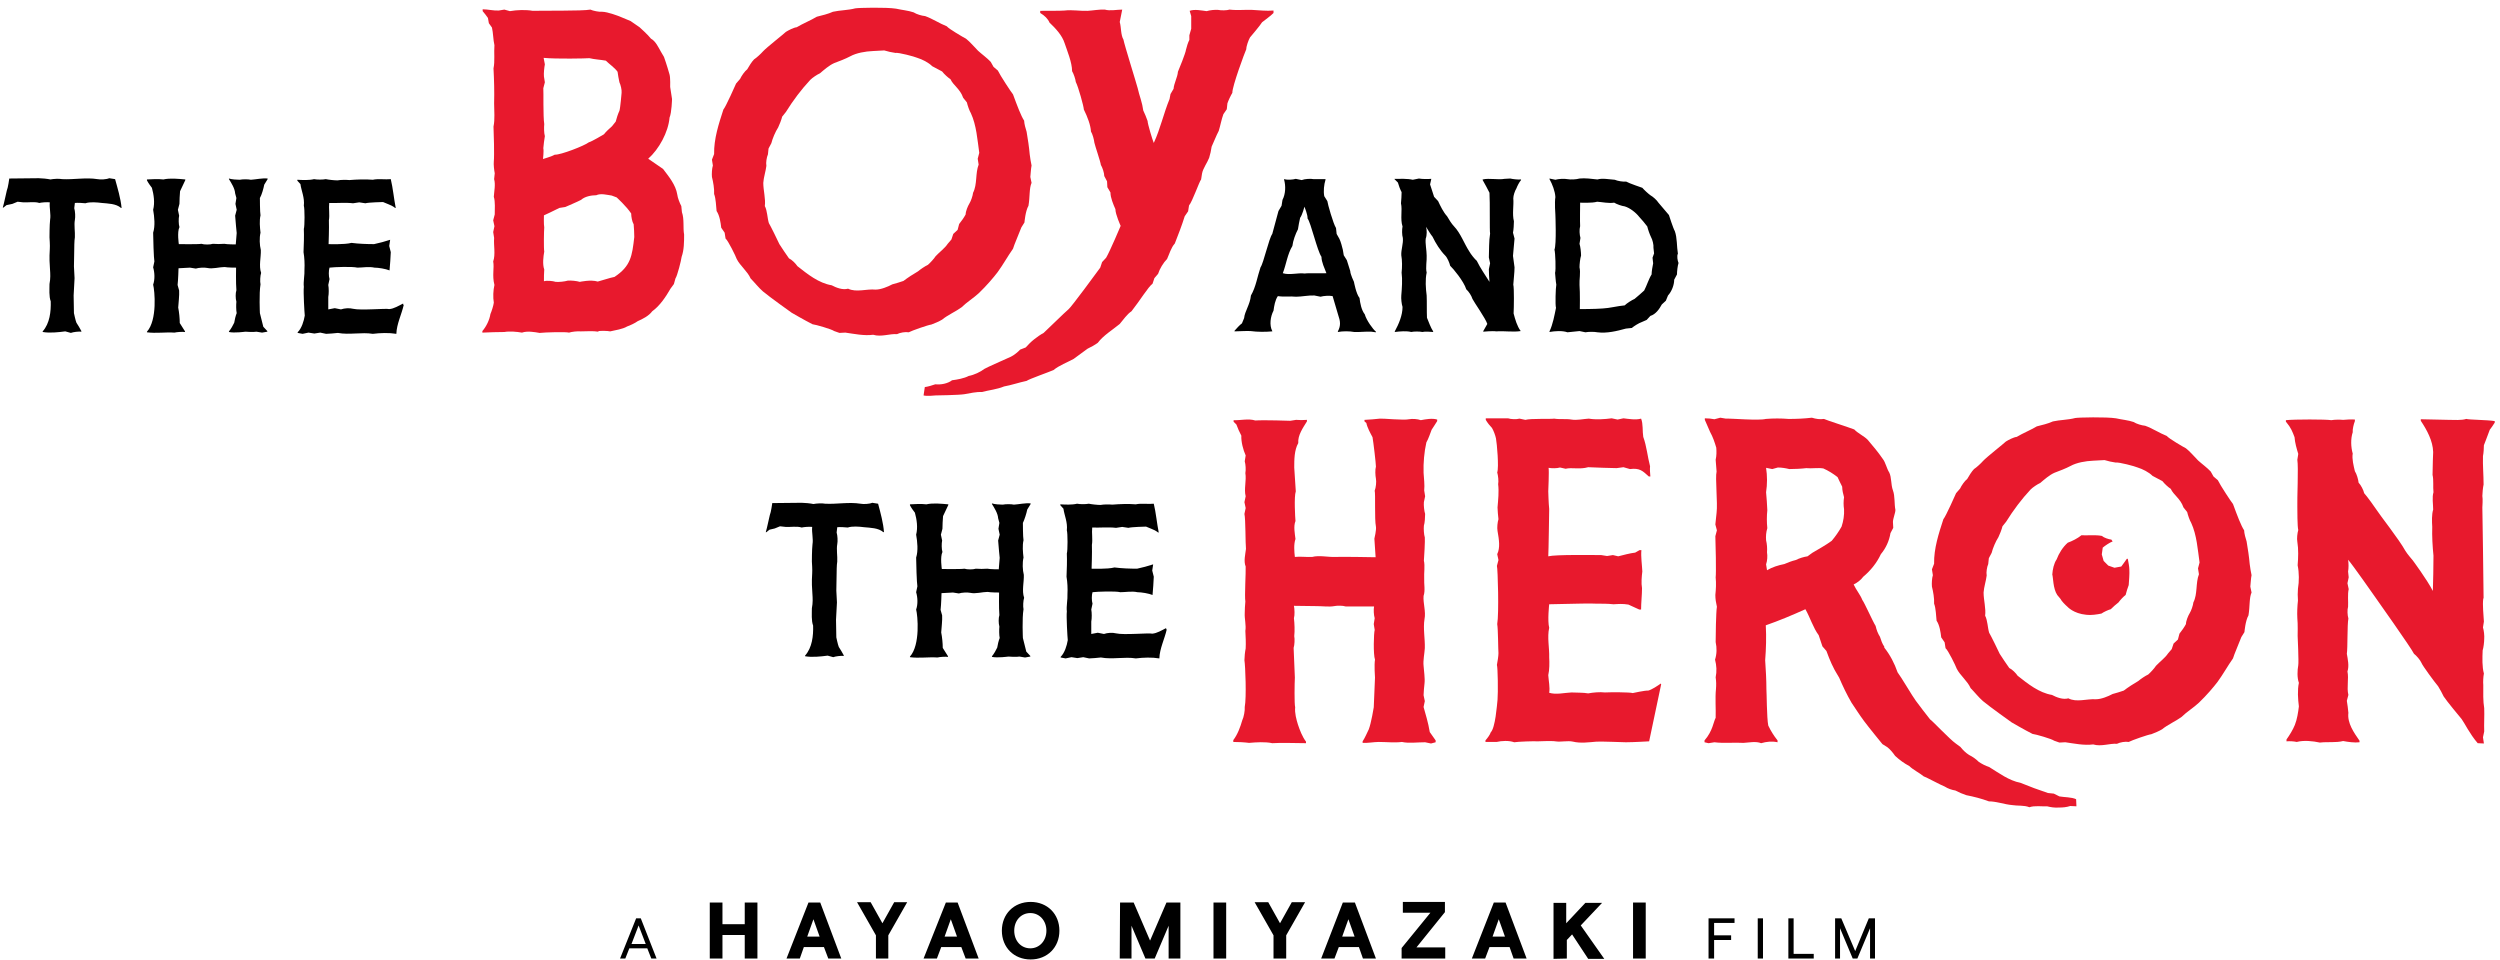 <?xml version="1.0"?>
<svg xmlns="http://www.w3.org/2000/svg" xmlns:xlink="http://www.w3.org/1999/xlink" enable-background="new 0 0 808 310.3" viewBox="0 0 808 310.3">
  <clipPath id="a">
    <path d="m200.4 291.5h405.6v18.6h-405.6z"/>
  </clipPath>
  <path d="m441.1 101.6c-1.1-1.4-1.5-3.6-1.7-5.3-1.1-1.3-1.8-5.2-1.8-5.2s-1.2-2.5-1.2-3.5c-.3-.9-.8-2.6-1.1-3.5l-1-1.6-.3-1.8c-.2-.9-.7-2.7-1.1-3.5l-.9-1.6-.2-1.9c-.9-1.4-2.7-7.8-2.8-8.7l-1-1.6c-.3-1.6-.1-3.7.4-5.3v-.2h-3.8c-1-.2-2.9-.1-3.9.3l-1.9-.4c-1 .3-2.8.4-3.8.1v.1c.6 2.1.5 4.7-.5 6.6l-.3 1.9-1 1.7c-.6 2.3-1.4 5.1-2 7.4-1.1 1.5-2.8 9.4-3.8 10.8-1 2.9-1.5 6.4-3.1 9.1-.3 3-2 5.1-2.2 7.3l-.7 1.7c-.7.5-1.8 1.7-2.4 2.4v.2c.8 0 4.3-.2 5.2-.1 2.2.3 4.8.3 7 .1v-.1c-1-1.9-.6-4.7.4-6.6.2-1.5.5-3.4 1.4-4.7 1.7.3 4.1 0 5.9.2 1.8 0 4.1-.5 5.9-.4l2 .4c1-.3 2.9-.4 3.9-.2.5 1.8 1.3 4.3 1.8 6.1.7 2 .9 3.4-.1 5.3v.2c1.6-.3 3.7-.3 5.3 0 1.4.1 3.8-.2 5.5-.1.7.1 1.3.2 1.5.2v-.2c-.9-.7-3.1-3.7-3.6-5.6zm-19.4-13.2c-2.2-.3-4.9.6-7.1-.1 1.1-2.8 1.5-6.2 3.1-8.8.2-1.7 1-3.9 1.8-5.4.1-.9.5-2.8.7-3.7.7-.9 1.4-3.6 1.4-3.6s1.1 2.7 1 3.8c1.1 1.4 3.1 10.4 4.5 12.4 0 1.7 1 3.7 1.6 5.3-.8.1-6.1-.1-7 .1zm69.9-30.2v-.2c-1 .1-2.6-.1-3.5-.3l-1.8.1c-2.2.4-4.9-.3-7.1.2v.2c.7 1.2 1.6 2.9 2.2 4.1.2 3 0 12.3.2 13.2-.4 2.4-.3 5.3-.4 7.7l.4 1.9-.4 1.9c0 1 .1 3 .2 4.1-1.3-2.1-3-4.5-4.1-6.8-.7-.6-1.9-2.1-2.4-3-1.7-2.6-2.8-5.9-5-8.2-.7-.7-1.7-2.3-2.2-3.2-1.2-1.3-2.2-3.4-2.9-4.9l-1.3-1.4-1.3-4 .4-1.8c-1 .1-3 .1-4-.1l-2 .4c-1.7-.4-4.1-.3-5.9-.3v.1l1.1 1.1c.2.8.8 2.4 1.2 3.1 0 .9-.1 2.7-.2 3.6.5 2.3-.3 5 .5 7.5-.2.9-.2 2.8.1 3.7.2 1.8-.6 3.8-.5 5.6.3 1.6.3 3.9.1 5.6.3 2.3.1 5.1-.1 7.4-.1 1 .1 2.8.4 3.7 0 2.7-1.2 5.5-2.5 7.9v.2c1.6-.2 3.8-.4 5.3 0 .9-.2 2.7-.2 3.6 0 .8-.2 2.6-.1 3.5 0v-.2c-.8-1.2-1.5-3.2-2-4.4-.1-2.2 0-4.9-.1-7.2-.3-2.3-.5-5.1 0-7.4-.4-1.6.1-3.9 0-5.5 0-1.7-.5-3.9-.3-5.5.4-1 .4-2.8.1-3.8.5.8 1.5 2.5 2.1 3.2 1 2.1 2.5 4.5 4.1 6.1.7.7 1.4 2.4 1.6 3.3.9.8 4.4 5 5.2 7.6.8.7 1.7 2.1 2 3.1.4.9 4.3 6.4 4.8 8.1l-1.3 2.3v.2s3.1-.3 4.2-.1c2.5-.2 5.4.3 7.9-.1-1.2-1.6-1.8-3.8-2.3-5.7.1-1.7.2-8.3-.1-9.3.1-1.7.4-3.9.4-5.6-.1-.9-.4-2.8-.5-3.7.1-1.7.4-3.9.5-5.6l-.5-1.9c.2-.9.3-2.8.3-3.7-.6-2.3 0-5.1-.2-7.4 0-.9.5-2.4 1-3.2.3-.8.9-2 1.5-2.7zm50.7 23.8c-.4-2.3-.2-5.1-1-7.3-.5-.8-1.9-5.2-1.9-5.2-1-1.2-2.4-2.8-3.4-4-.5-.8-1.7-1.9-2.6-2.4-.7-.5-2-1.7-2.6-2.4 0 0-4.4-1.5-5.2-2-1 .1-2.8-.2-3.7-.6-1.7-.1-4-.6-5.6-.1-1.7-.2-4.1-.5-5.8-.3-1 .3-2.9.4-3.9.2s-2.9-.1-3.9.2l-1.9-.4v.2c.9 1.6 1.8 3.9 1.9 5.8-.3 1.7 0 5.7 0 5.7s.4 9.6-.3 11.3c.3.9.5 6.6.2 7.5.1.9.2 2.8.4 3.8-.2.9-.4 6.6-.1 7.5-.5 2.4-1 5.3-2.1 7.6v.2c1.7-.3 4.1-.5 5.8.1 1-.1 2.9-.3 3.9-.4l1.9.4c1-.2 2.9-.2 3.9 0 3 .4 6.3-.4 9.2-1.2l1.9-.2c.7-.6 2.3-1.6 3.2-1.9l1.6-.7 1.2-1.3c1.7-.5 2.9-2.2 3.7-3.7l1.3-1.2.7-1.7c1.2-1.3 2-3.4 2-5.1l.9-1.7c0-.9.2-2.8.5-3.7-.3-.7-.6-2.3-.2-3zm-8 3.1c-.2.9-.5 2.7-.5 3.6-.9 1.4-1.6 3.7-2.4 5.2-.8.7-2.3 2.1-3.1 2.7-.9.4-2.5 1.4-3.2 2.1-2.3.2-4.9.9-7.1 1-2.3.2-7.4.2-7.4.2s.1-5.3-.1-7.8c-.1-1.7.4-4 0-5.7 0-1 .2-2.9.5-3.8 0-1-.2-2.9-.5-3.8l.3-1.9c-.3-1-.4-2.7-.1-3.8-.1-1 0-7.6 0-7.6s3.9.2 5.5-.3c1.6.1 3.8.6 5.5.3.8.5 2.5 1.1 3.4 1.2 1.7.5 3.6 2 4.7 3.4.7.7 2 2.3 2.6 3.1.2.9.8 2.6 1.2 3.4.5.9.9 2.5.8 3.5l.2 1.8-.5 1.4zm-497.1-27.2-1.9-.3c-.9.4-2.8.5-3.8.3-3.7-.6-7.7.2-11.4 0-1-.2-2.8-.1-3.8.1-.9-.2-2.8-.4-3.8-.4-1.8 0-9.5.1-9.5.1s-.4 3-.8 3.9c-.4 1.6-.8 3.8-1.3 5.5h.2l1-.8 1.9-.4 1.7-.7 1.8.2c1.6.1 3.7-.3 5.2.2.9-.2 2.5-.3 3.4-.2-.2 1.7.4 3.9.1 5.6-.2 1.7-.2 5.7-.2 5.7s.2 2.8.1 3.8c-.4 6 .6 7.6-.1 11.3 0 1.7-.2 4 .4 5.6.1 3.3-.3 7.1-2.6 9.7v.2c2.2.4 5.1.1 7.3-.2l1.8.5c.8-.3 2.5-.5 3.4-.4v-.2c-.4-.8-1.2-2.1-1.6-2.7-.3-.7-.8-3.1-.8-3.1l-.1-5.7.3-5.6-.2-3.8.1-5.6s0-2.8.2-3.8c.1-1.7-.3-4 0-5.6.2-1 .1-2.8-.2-3.8l.2-1.7c.8-.1 2.5 0 3.4.1 1.5-.5 3.7-.3 5.3-.1 2 .2 4.6.2 6.2 1.6h.2c-.3-3.1-1.3-6.4-2.1-9.3zm48.2 1.8 1.1-1.8v-.2c-1.6-.2-3.8.3-5.4.4-.9-.2-2.7-.2-3.6 0-.9 0-2.6-.1-3.5-.4v.2c.8 1.3 1.9 3 2 4.6l.4 1.5-.3 1.9.4 1.9-.5 1.9c.1 1.7.5 5.6.5 5.6l-.3 3.7s-2.8 0-3.7-.2c-.9.1-2.8.1-3.7 0-.9.3-2.8.3-3.7 0-.9.2-7.3.1-7.3.1s-.6-3.9.2-5.5c-.3-.9-.3-2.8-.1-3.7l-.4-1.9.5-1.9c0-1 .1-3.1.2-4.1.4-.9 1.2-2.6 1.7-3.6v-.2c-2.2-.2-4.9-.5-7.1 0-1.6-.2-3.7-.1-5.3 0v.3c.4.8 1.2 1.9 1.6 2.4.6 2.2 1 4.8.4 7.1.4 2.3.7 5.2 0 7.4 0 1.7.2 8.3.4 9.3l-.4 1.9c.5 1.7.6 3.9 0 5.6.5 1.9 1.4 11.4-2 15.2v.2c2.9.4 6-.1 8.9.1.8-.2 2.5-.3 3.4-.2v-.2c-.5-.8-1.3-2.1-1.7-2.7 0-1.5-.2-3.5-.5-5 .1-1.6.4-3.9.3-5.5l-.5-1.8c.2-1.6.3-5.4.3-5.4l3.7-.2 1.9.3c.9-.3 2.8-.4 3.7-.2 1.7.4 3.9-.3 5.6-.3.9.2 3.7.2 3.7.2s-.1 5 .1 7.3c-.3.9-.3 2.7 0 3.7-.1.9-.1 2.8.1 3.7-.3.7-.7 2.3-.8 3.1-.3.7-1.1 2.1-1.7 2.8v.2c1.7.4 5.3-.1 5.3-.1s2.7.2 3.6 0l1.8.3 1.7-.3v-.2l-1.3-1.4-1.1-4.4s-.3-6.3.2-9.3c-.2-.9-.1-2.8.2-3.7-.8-2.3 0-5.1-.1-7.4-.4-1.6-.5-3.9-.1-5.6-.2-1.7-.4-3.9 0-5.6-.2-1-.2-5.6-.2-5.6.6-1 1.2-3.2 1.4-4.3zm44.9 38.4c-1.4.7-3 1.7-4.5 1.8-1-.3-9.2.5-11.7-.1-1.1-.3-2.8-.2-3.9.2l-2-.4-2.1.4v-4c.2-1 .2-2.9 0-3.9l.4-1.9c-.3-.9-.3-2.8 0-3.7 1.6-.2 7.4-.4 9 0 1.6 0 3.8-.4 5.5 0 1.3 0 3.7.4 4.9.9.2-1.8.3-4.2.4-5.9l-.5-2 .3-2c-1.5.5-3.7 1.1-5.2 1.4-2.3 0-5-.1-7.3-.4-2.3.6-7.4.4-7.4.4s.2-5.3.1-7.7c.3-1.7-.1-3.9.1-5.6 2.4.1 5.3-.2 7.7.1l2-.3 2 .3c1-.3 5.7-.4 5.7-.4l1.7.7c.6.2 1.6.7 2.2 1.2h.2c-.6-3-.9-6.4-1.6-9.3-1.7.2-4.1-.2-5.8.2-2.4-.2-5.2-.1-7.6.1-1-.1-2.8-.1-3.8.1-1 0-2.9-.2-3.8-.4-1 .2-2.8.2-3.8 0-1.6.4-3.8.3-5.4.2v.3l1 1.1c.3 2.2 1.4 4.4 1.1 7 .3.9.3 6.6 0 7.5.1 2.3 0 5.1-.1 7.5.3 1.7.4 3.9.3 5.6.1 1.7-.4 3.9-.2 5.6-.2 1.7.2 8.4.3 9.3-.3 1.8-1 4.1-2.3 5.4v.2l1.6.3 1.9-.4 1.9.3 1.9-.3 1.9.4c.9 0 2.8-.2 3.8-.3 3.7.7 7.7-.3 11.3.3 2.4-.3 5.2-.4 7.6 0 .1-3.2 1.7-6.3 2.4-9.4h-.2z"/>
  <path d="m220.4 68.6-.2-2c-.5-.9-1.2-2.7-1.3-3.7-.5-3.2-2.8-5.9-4.6-8.3-1.4-1-3.4-2.3-4.8-3.3 3.5-3.1 6.5-8.6 6.9-13.3.7-1.6.8-6 .8-6l-.6-3.9s.1-3-.2-4c-.8-2.9-1.8-5.7-1.8-5.7l-1-1.7c-.8-1.4-1.7-3.4-3.2-4.2-1-1.3-3.7-3.7-3.7-3.7l-2.9-2-3.6-1.5s-3.8-1.5-5.6-1.5c-1 .1-2.9-.3-3.8-.7-2.2.5-16.9.3-18.6.4-2.3-.4-5.1-.3-7.4.1l-1.8-.5-1.8.3c-1.6.1-3.6-.4-5.2-.4v.6c.6.7 1.3 1.6 1.7 2.2l.3 1.7 1 1.4c.4 1.7.4 4 .8 5.7-.2 2.4.2 5.2-.3 7.5.2 3.7.3 7.6.2 11.3 0 2.4.3 5.2-.2 7.5.1 1.7.3 9.6.1 11.3-.1 1 .1 2.8.3 3.8l-.2 1.9c.5 1.7 0 4-.1 5.7.5 1.6.3 4 .3 5.7l-.5 1.9.4 1.9-.4 1.9.3 1.9c-.2 2.4.5 5.3-.3 7.6.4 2.1-.4 4.5.4 7.6-.4 1.7-.5 4-.2 5.7-.1.9-.7 2.8-1.1 3.7-.3 1.9-1.3 4-2.6 5.5v.5c2.3-.1 4.9-.2 7.1-.2 1.7-.3 4-.1 5.7.2 1.7-.6 4-.2 5.7.1 1.7-.2 8.5-.4 9.5-.1.9-.3 2.8-.5 3.8-.4 1.7 0 4-.2 5.7.1v-.2c1-.1 2.9-.1 3.8.1 1.7-.4 4-.7 5.5-1.6.9-.3 2.6-1.1 3.4-1.7 1.6-.7 3.6-1.7 4.7-3.2 2.5-1.8 4.4-4.7 5.9-7.3l1.1-1.5.5-1.8c.6-.8 1.9-6 2-7 .8-2.2.8-4.9.8-7.2-.4-2.1.1-5-.7-7.2zm-44.8-20.7c.1-1 .3-2.9.5-3.9-.3-1-.3-2.9-.2-3.9-.4-2.5-.2-10.6-.3-11.6l.5-1.9-.3-1.9c-.1-1 .1-2.9.3-3.9l-.4-2.1c4 .4 13.9.2 14.8.1 1.6.4 3.7.5 5.3.8 1.1 1.1 2.9 2.3 3.8 3.6.1.9.4 2.5.6 3.4.4.8.8 2.5.7 3.4 0 0-.4 4.9-.7 5.8-.4.8-1 2.6-1.2 3.5l-1.2 1.5c-.7.6-2.1 1.9-2.6 2.6 0 0-4 2.4-4.9 2.6-1.4 1.1-9.1 4.1-11 4-.8.5-3.8 1.4-3.8 1.4s.3-2.6.1-3.5zm23 41.6c-1.6.3-3.8 1.1-5.4 1.5-2.3-.7-5.8.1-5.8.1-1-.3-2.9-.5-3.9-.4-1 .3-2.9.5-3.9.4-.9-.3-2.9-.5-3.8-.2 0-1 0-2.9.1-3.8-.6-1.7-.3-4.1 0-5.8-.2-1-.1-6.8 0-7.8-.2-1-.1-3.9-.1-3.9s3.5-1.6 5-2.4l1.9-.3s4.2-1.8 5.1-2.3c1.2-1.1 3.3-1.5 4.9-1.5 1.5-.7 3.5-.1 5 .1l1.6.6s3.1 2.8 4.7 5.2c0 1 .3 2.7.8 3.5.1 1 .2 3.1.2 4.1-.7 6.1-1.1 9.4-6.4 12.9zm206.2-86.3c-2.3-.1-5.1.2-7.4-.1-.9.3-2.8.3-3.7.1-1-.1-2.8.1-3.7.4-1.7-.2-3.9-.7-5.5-.1l.5 1.7v4.1l-.6 2.1v1.5c-.4.7-.9 2.3-1.1 3.2-.1 1-2.2 6.2-2.6 7.1-.1 1.7-1.3 3.8-1.4 5.5l-1 1.7-.3 1.6c-1.9 4.6-3 9.7-5.1 14.2-.4-.9-2-6.2-2-7.1-.3-.9-1-2.6-1.4-3.4-.1-.9-.5-2.7-.8-3.6s-.8-2.7-1-3.6c-.5-1.9-4.3-14-4.6-15.7-.9-1.5-.7-4-1.2-5.7l.8-4c-1.7 0-4 .5-5.6 0-1.7-.1-3.9.3-5.6.4-2.3.1-5.1-.4-7.4-.1-.9.1-6.3.1-7.9.1v.7c1.4.8 2.5 1.9 3 3.1 1.9 1.8 4.1 4.1 4.9 6.7.8 2.4 2.4 6.2 2.4 9 .5.8 1.1 2.6 1.2 3.5.8 1.5 2.6 8 2.6 8.9 1.2 2.4 2.2 5.1 2.3 7.1.5.8 1 2.6 1.1 3.6.2 1 2 6.2 2.1 7.2.5.8 1.1 2.6 1.1 3.6l.9 1.7.1 1.9 1 1.7c0 1.7.9 3.8 1.6 5.4 0 1.7 1.7 5.4 1.7 5.4s-3.5 8.3-4.7 10.3l-1.3 1.4-.6 1.8c-1 1.4-9.4 12.8-10.2 13.4-1.3 1.1-6.9 6.6-8.1 7.7-.8.4-2.4 1.5-3.1 2.1-.8.6-2.1 1.9-2.7 2.6l-1.8.7c-.6.7-2.1 1.9-3 2.3-1.5.7-7.7 3.4-8.5 3.9-1.3 1-3.4 2-5.1 2.3-1.5.8-3.8 1.2-5.4 1.4-1.4 1.1-3.7 1.5-5.4 1.3-.8.3-2.5.8-3.4.9l-.4 2.7c1 .3 3.9 0 3.9 0s7.6-.1 9.3-.4 3.9-.8 5.6-.7c2.3-.6 5.1-.9 7.2-1.8 2.3-.4 4.9-1.3 7.3-1.8.8-.6 7.1-2.8 8.7-3.5 1.8-1.5 4.5-2.5 6.5-3.6 1.3-1 3.2-2.3 4.5-3.3.9-.4 2.5-1.3 3.3-1.9 1.8-2.4 4.8-4.2 7.1-6.1 1.1-1.3 2.4-3.2 3.8-4.1 2.7-3.4 5.4-7.9 6.8-8.9l.6-1.8 1.2-1.4c.5-1.6 1.7-3.6 2.9-4.8.7-1.5 1.3-3.7 2.5-5 1.1-2.8 2.3-5.9 3.2-8.8l1.1-1.6.3-1.9c1.1-1.3 3.3-7.7 3.9-8.4l.3-1.9c.3-1.7 1.7-3.5 2.3-5.1.3-.9.7-2.7.8-3.6.7-1.5 1.5-3.6 2.3-5.1.5-1.6.9-3.8 1.5-5.4l1.1-1.6.2-1.9c.3-.9 1.1-2.6 1.6-3.4-.1-2 4.1-13.3 4.5-14.1 0-1 .7-2.9 1.2-3.8 0 0 3.4-4 3.9-4.9 1.1-.9 2.6-1.9 3.7-3v-.8c-2.3.2-4.7-.1-6.8-.2z" fill="#e8192d"/>
  <path d="m255.9 101.1s-7.3-5.2-9.3-6.9c-1.3-1.1-2.8-3-4-4.2-1-2.3-3.4-4.1-4.5-6.3-.3-.9-2.8-6-3.6-6.6l-.3-1.9-1.1-1.6c-.2-1.7-.5-3.9-1.5-5.4-.2-1.7-.2-3.9-.8-5.5.1-1.7-.3-3.9-.7-5.5-.1-1 0-2.8.3-3.7l-.3-1.9.7-1.8c-.1-4.9 1.5-9.8 3-14.4.8-.9 4.1-8.4 4.1-8.4l1.3-1.5c.4-.9 1.5-2.5 2.3-3.1.5-.9 1.5-2.5 2.2-3.2.8-.5 2.3-1.9 2.9-2.6 1.2-1.3 6.7-5.6 7.4-6.3.8-.5 2.5-1.4 3.5-1.5 2-1.2 4.5-2.2 6.5-3.4 1.6-.4 3.7-.9 5.2-1.6 2.2-.5 5-.5 7.2-1.1.9-.2 10.1-.4 13.2.1 1.7.4 4 .6 5.7 1.2.9.6 2.6 1.1 3.7 1.2 2.3.8 4.7 2.4 7 3.3.6.8 5.4 3.6 6.2 4 1.3 1 2.7 2.7 3.9 3.9 1.2 1.1 3 2.4 4.1 3.6l.9 1.6 1.4 1.2c.7 1.5 4.3 7 4.9 7.7 1.4 3.8 2.6 7 3.6 8.5 0 .9.5 2.7.8 3.6.4 2.3.8 5 1 7.3.1.9.4 2.7.6 3.6-.2.9-.3 2.8-.4 3.7l.4 1.9c-.8 1.8-.5 4.5-1 7.4-1 1.7-1.3 5.4-1.3 5.4l-1 1.6c-.3.9-2.5 6-2.7 6.9-1.7 2.4-3.3 5.3-5 7.6-1.3 1.7-3.5 4.3-6 6.7-1.7 1.6-4 3-5.6 4.6-1.9 1.4-4.5 2.5-6.3 4-.8.5-2.6 1.3-3.5 1.6-1 .1-6.4 2-7.3 2.5-1.1-.2-2.8.1-3.8.6-2.3-.2-5.1 1-7.7.2-2.9.4-6.2-.3-9-.7l-1.9.1-1.7-.6c-.8-.6-6-2.1-7-2.2-2.4-1.2-6.7-3.7-6.7-3.7zm27.1-7.5c1.7 0 3.9-.9 5.4-1.7.9-.2 2.7-.8 3.6-1.1 1.3-1 3.3-2.3 4.7-3.1.7-.6 2.3-1.7 3.2-2.1.7-.6 2-2 2.5-2.8 1.1-1.2 3-2.6 3.9-4l1.2-1.4.6-1.8 1.4-1.3.5-1.9c.6-.7 1.7-2.3 2.1-3.1 0-1 .7-2.7 1.2-3.5s1.1-2.5 1.2-3.5c1.4-2.7.7-6.3 1.8-9.1l-.3-1.9.5-1.9c-.6-4.2-.9-8.9-2.7-12.8-.5-.8-1.1-2.6-1.3-3.5l-1.2-1.5c-1-2.9-3.2-4-4.1-6-.8-.5-2.1-1.7-2.7-2.5-.8-.4-2.4-1.3-3.2-1.7-1.2-1.2-3.2-2.2-4.8-2.7-.9-.4-6.1-1.8-7.1-1.6-.9-.1-2.7-.5-3.6-.8-.9.1-2.8.1-3.7.2-2.4.1-5.3.6-7.3 1.7-1.5.8-3.6 1.6-5.2 2.2-1.6.7-3.3 2.2-4.6 3.3-.9.4-2.4 1.4-3.1 2.1-2.9 3.1-5.6 6.7-7.9 10.4l-1.2 1.5c-.2.9-.9 2.7-1.3 3.5-.9 1.4-1.8 3.5-2.2 5.1l-.9 1.7-.2 1.9c-.4.9-.7 2.7-.5 3.7-.2 1.7-.9 3.8-1 5.5 0 2.4.8 5.2.5 7.5.8 1.5.8 3.9 1.3 5.5.5.8 3 5.9 3.4 6.8.9 1.4 2.1 3.2 3.1 4.6.9.4 2.2 1.7 2.7 2.5 3.3 2.6 6.9 5.5 11.1 6.2 1.5.8 3.6 1.6 5.3 1.1 2.7 1.3 6 0 8.9.3z" fill="#e8192d"/>
  <path d="m283.8 162.8-1.9-.3c-.9.4-2.8.5-3.8.3-3.7-.6-7.7.2-11.4 0-1-.2-2.8-.1-3.8.1-.9-.2-2.8-.4-3.8-.4-1.8 0-9.5.1-9.5.1s-.4 3-.8 3.9c-.4 1.6-.8 3.8-1.3 5.5h.2l1-.8 1.7-.4 1.7-.7 1.8.2c1.6.1 3.7-.3 5.2.2.9-.2 2.5-.3 3.4-.2-.2 1.7.4 3.9.1 5.6-.2 1.7-.2 5.6-.2 5.6s.2 2.8.1 3.8c-.4 6 .6 7.6-.1 11.3 0 1.7-.2 4 .4 5.6.1 3.3-.3 7.1-2.6 9.7v.2c2.2.4 5.1.1 7.3-.2l1.8.5c.8-.3 2.5-.5 3.4-.4v-.2c-.4-.8-1.2-2.1-1.6-2.7-.3-.7-.8-3.1-.8-3.1l-.1-5.7.3-5.6-.2-3.8.1-5.6s0-2.8.2-3.8c.1-1.7-.3-4 0-5.6.2-1 .1-2.8-.2-3.8l.2-1.7c.8-.1 2.5 0 3.4.1 1.5-.5 3.7-.3 5.3-.1 2 .2 4.6.2 6.2 1.6h.2c-.2-2.9-1.1-6.2-1.9-9.2zm48.2 1.9 1.1-1.8v-.2c-1.6-.2-3.8.3-5.4.4-.9-.2-2.7-.2-3.6 0-.9 0-2.6-.1-3.5-.4v.2c.8 1.3 1.9 3 2 4.6l.4 1.5-.3 1.9.4 1.9-.5 1.9c.1 1.7.5 5.6.5 5.6l-.3 3.7s-2.8 0-3.7-.2c-.9.1-2.8.1-3.7 0-.9.3-2.8.3-3.7 0-.9.2-7.3.1-7.3.1s-.6-3.9.2-5.5c-.3-.9-.3-2.8-.1-3.7l-.4-1.9.5-1.9c0-1 .1-3.1.2-4.1.4-.9 1.2-2.6 1.7-3.6v-.2c-2.2-.2-4.9-.5-7.1 0-1.6-.2-3.7-.1-5.3 0v.3c.4.8 1.2 1.9 1.6 2.4.6 2.2 1 4.8.4 7.1.4 2.3.7 5.2 0 7.4 0 1.7.2 8.3.4 9.3l-.4 1.9c.5 1.7.6 3.9 0 5.6.5 1.9 1.4 11.4-2 15.2v.2c2.9.4 6-.1 8.9.1.8-.2 2.5-.3 3.4-.2v-.2c-.5-.8-1.3-2.1-1.7-2.7 0-1.5-.2-3.5-.5-5 .1-1.6.4-3.9.3-5.5l-.5-1.8c.2-1.6.3-5.4.3-5.4l3.7-.2 1.9.3c.9-.3 2.8-.4 3.7-.2 1.7.4 3.9-.3 5.6-.3.9.2 3.7.2 3.7.2s-.1 5 .1 7.3c-.3.9-.3 2.7 0 3.7-.1.9-.1 2.8.1 3.7-.3.7-.7 2.3-.8 3.1-.3.7-1.1 2.1-1.7 2.8v.2c1.7.4 5.3-.1 5.3-.1s2.7.2 3.6 0l1.8.3 1.7-.3v-.2l-1.3-1.4-1.1-4.4s-.3-6.3.2-9.3c-.2-.9-.1-2.8.2-3.7-.8-2.3 0-5.1-.1-7.4-.4-1.6-.5-3.9-.1-5.6-.2-1.7-.4-3.9 0-5.6-.2-1-.2-5.6-.2-5.6.5-1 1.2-3.2 1.4-4.3zm44.9 38.3c-1.4.7-3 1.7-4.5 1.8-1-.3-9.2.5-11.7-.1-1.1-.3-2.8-.2-3.9.2l-2-.4-2.1.4v-4c.2-1 .2-2.9 0-3.9l.4-1.9c-.3-.9-.3-2.8 0-3.7 1.6-.2 7.4-.4 9 0 1.6 0 3.8-.4 5.5 0 1.3 0 3.7.4 4.9.9.2-1.8.3-4.2.4-5.9l-.5-2 .3-2c-1.5.5-3.7 1.1-5.2 1.4-2.3 0-5-.1-7.3-.4-2.3.6-7.4.4-7.4.4s.2-5.3.1-7.7c.3-1.7-.1-3.9.1-5.6 2.4.1 5.3-.2 7.7.1l2-.3 2 .3c1-.3 5.7-.4 5.7-.4l1.7.7c.6.2 1.6.7 2.2 1.2h.2c-.6-3-.9-6.4-1.6-9.3-1.7.2-4.1-.2-5.8.2-2.4-.2-5.2-.1-7.6.1-1-.1-2.8-.1-3.8.1-1 0-2.9-.2-3.8-.4-1 .2-2.8.2-3.8 0-1.6.4-3.8.3-5.4.2v.3l1 1.1c.3 2.2 1.4 4.4 1.1 7 .3.9.3 6.6 0 7.5.1 2.3 0 5.1-.1 7.5.3 1.7.4 3.9.3 5.6.1 1.7-.4 3.9-.2 5.6-.2 1.7.2 8.4.3 9.3-.3 1.8-1 4.1-2.3 5.4v.2l1.6.3 1.9-.4 1.9.3 1.9-.3 1.9.4c.9 0 2.8-.2 3.8-.3 3.7.7 7.7-.3 11.3.3 2.4-.3 5.2-.4 7.6 0 .1-3.2 1.7-6.3 2.4-9.4h-.2z"/>
  <g fill="#e8192d">
    <path d="m462.7 138.9c.4-.7 1.3-1.9 1.8-2.8v-.5c-1.6-.5-3.7-.1-5.3.2-1-.4-2.8-.5-3.8-.3-1.7.4-8.5-.3-9.4-.2-1.5.2-3.4.3-5 .4v.5l.6.5c.3 1.5 1.3 3.3 2 4.6.3 1.7 1.1 8.5 1.1 9.5-.3 1-.2 2.9 0 3.9s0 2.9-.4 3.9c.3 1-.1 9.2.4 11.6.2 1-.5 3.9-.5 3.9l.4 6s-10.7-.2-13.1-.1c-2.3.1-5.1-.6-7.4 0-1.7.1-3.9-.2-5.6 0-.2-1.7-.4-4.1.2-5.8-.2-1.7-.7-4.1 0-5.8-.1-1.1-.5-7.9.1-9.6-.2-2.4-.3-5.3-.5-7.7 0-2.5 0-5.6 1.3-7.9-.2-2.5 1.5-4.9 2.8-7v-.5c-1 .1-2.6.1-3.5 0l-1.9.3s-8.3-.3-11.3-.1c-2.2-.7-4.7 0-7-.1v.5l.9.9c.3.9 1.1 2.7 1.6 3.6-.1 2 .6 4.6 1.4 6.4l-.3 1.9c.3 1 .4 2.8.2 3.8.4 2.4-.5 5.2.1 7.5l-.4 1.9.4 1.9-.4 1.9c.4 1.7.3 9.6.5 11.3-.2 1.7-.8 4-.1 5.7.1 1.7-.4 9.6-.1 11.3-.1.9-.2 2.8-.2 3.8-.1 1.7.5 4 .2 5.7.1 1.7.2 4 .1 5.7-.2.9-.4 2.8-.4 3.8.3 1.7.7 12.1.1 15.1.1 1.1-.3 3.3-.8 4.3-.6 2.1-1.5 4.6-2.9 6.4v.6c1.6 0 3.6.1 5.1.3 2.3-.2 5.2-.4 7.5.1 2.2-.2 9 0 10.9 0v-.5c-1.2-1.6-2-3.7-2.6-5.5-.5-1.6-1.1-3.8-.9-5.6-.3-1.1-.2-7.9-.1-9.6-.1-3.1-.3-6.5-.4-9.6.3-.9.4-2.9.2-3.8.2-1.7.1-4.1-.1-5.8.3-1 .2-3 0-4 1 0 6.6.1 7.5.1 1.7 0 3.9.3 5.5 0 .9-.2 2.8-.2 3.7.1h9.2c-.2 1-.1 2.8.2 3.8l-.3 1.9.3 1.9c-.3 1-.5 7.9.1 9.6-.3 1.7 0 5.8 0 5.8l-.4 9.6s-.8 5-1.6 7.1c-.6 1.2-1.2 2.7-2 3.9v.5c1.6.1 3.7-.3 5.2-.3 2.3 0 5.3.3 7.5 0 2.2.5 4.9.1 7.5.1l1.9.4 1.5-.4v-.6c-.6-.8-1.4-2-1.9-2.7-.5-3.1-1.4-5.9-2-8.1l.4-1.9-.4-1.9c0-1 .2-2.8.3-3.8.2-1.7-.2-4-.3-5.7-.2-1.7.3-4 .4-5.7.1-3-.6-6.4-.1-9.4.5-2.4-.5-5.2-.3-7.5.6-1.7.1-3.9.2-5.7-.1-1.7.3-4-.1-5.7.1-.9.4-6.6.3-7.5-.3-.9-.4-2.8-.3-3.8.3-.9.4-2.8.4-3.8-.3-.9-.5-2.8-.4-3.8l.4-1.9-.3-1.9c.2-1.7-.1-4-.2-5.7-.1-3.2.2-6.7.9-9.8.7-1.2 1.3-3.1 1.7-4.1zm74.1 82c-1 .7-2.9 2-4.1 2.3-.9-.1-5 .8-5 .8-.9-.3-7.3-.3-9-.2-1.6-.2-3.8 0-5.4.3-1.6-.3-3.8-.2-5.4-.3-2.3.1-5 .8-7.2.1.3-1.7-.2-4-.3-5.7.4-1.7.4-4 .3-5.7.1-3.1-.7-6.5 0-9.6-.6-2.3 0-7.6 0-7.6l9.4-.2s4-.1 5.7 0c1.7 0 4 0 5.7.2 1.7-.1 2.9-.2 4.8.1.9.4 2.4 1.1 3.5 1.6h.6c0-2.2.3-4.7.3-6.9-.3-1.6-.1-3.8.1-5.4-.1-2.2-.5-4.7-.3-6.9h-.6l-1.4.8c-1.7.2-3.9.8-5.5 1.2l-1.7-.4-1.9.3-1.9-.3c-3.1 0-14.7-.2-17.1.4.1-1 .3-15.3.3-15.3-.2-1.7-.3-5.7-.3-5.7s.3-6.6.1-7.6c1 .2 2.7.2 3.7-.1l1.8.4c2.1-.5 4.5.3 7.3-.5 1.7.1 8.2.3 9.2.3l2.2-.3 2.1.6c3.2-.4 4.1.6 6.1 2.4h.5c-.1-1-.2-2.5-.1-3.3-.8-3-1.1-6.5-2.2-9.5-.3-1.8 0-4.2-.7-5.9-1.7.5-4 .1-5.7-.1l-1.9.4-1.9-.4c-2.3.3-5.1.5-7.4.1-1.7.1-3.9.6-5.6.3s-3.9 0-5.6-.3c-1 .2-7.6-.1-9.3.4l-1.9-.4c-1 .3-2.8.2-3.7-.1h-7.2v.5c.5.9 1.4 2 2 2.6.5.8 1.1 2.4 1.3 3.4.3 1.6 1 9.3.4 11 .3 1 .5 2.8.3 3.8.3 2.3 0 5.2-.2 7.5 0 1 .2 2.8.3 3.8-.3.9-.5 2.8-.3 3.8.5 2.9.9 5.4-.1 7.5l.4 1.9-.5 1.9c.3 1 .7 15.5.1 18.8.3 1.7.3 8.5.4 9.4 0 .9-.3 2.8-.5 3.8.3.9.4 8.9.2 11.3-.2 1.8-.7 9-2.2 10.5-.2.7-1 1.8-1.7 2.6v.5h3.6c1.7-.4 4-.5 5.7.1 1-.2 6.6-.4 7.6-.3 0 0 4.7-.2 5.7 0 1.8.3 3.9-.3 5.7.1 2.4.6 5.2.2 7.6 0 1.7-.1 8.6.2 9.5.2 2.4 0 7.5-.3 7.5-.3l3.9-18.5h-.1zm260.3-85.5c-1.6.5-3.9.3-5.6.3-2.9 0-6.2-.2-9.1-.2v.5c2 3 3.9 6.5 4 10.1 0 0-.2 5.1-.2 7.4.4 1.6.1 3.9.3 5.6-.5 1.6-.1 3.9-.1 5.6-.5 1.6-.4 3.9-.3 5.6-.1 3 .1 6.3.4 9.3 0 3.7-.1 7.7-.2 11.4-1.9-3.7-6.5-9.9-6.5-9.9s-1.9-2.2-2.4-3.1c-1.9-3.5-8.5-11.9-9-12.8-.5-.8-3.6-5.1-4.3-5.8-.2-1-1.1-2.7-1.8-3.4-.1-1-.6-2.8-1.2-3.7-.4-1.7-1-4-.7-5.7-.6-2.1-.7-4.8 0-6.9-.1-.9.3-2.6.7-3.6v-.5c-1-.1-2.9 0-3.8.1-1-.1-2.8-.1-3.8.1-1.8-.3-12-.3-14.7 0v.5l.1.1c1.6 1.9 2 3.1 2.7 4.9.1 1.7.7 3.8 1.2 5.4l-.3 1.9c.4 2.4-.1 12.8 0 15.1 0 1 0 6.6.3 7.6-.3 1-.5 2.8-.3 3.8.4 2.4.3 5.2.1 7.6.5 2.4.5 5.2.1 7.6-.1.9-.1 2.8 0 3.8-.2 1.7-.3 4-.2 5.7.2 1.7.1 5.7.1 5.7s.4 8.5.2 9.5c-.3 1.7-.4 4 .2 5.7-.5 2.4-.3 5.2 0 7.6-.2 1.8-.6 4.3-1.3 6-.6 1.5-1.7 3.3-2.7 4.7v.6c1-.1 2.5 0 3.3.2 2.3-.6 5.2-.3 7.5.2 2.4-.3 5.2.1 7.5-.5 1.6.3 3.7.6 5.3.4v-.5c-1.8-2.6-4-5.7-3.6-9-.1-1-.3-2.9-.5-3.9l.5-1.9c-.6-2.4.2-5.2-.3-7.6.6-1.7.1-4-.2-5.7.3-1.8.1-9.4.5-11.4-.3-1-.4-2.8-.1-3.8.1-1.7-.2-4 .2-5.7l-.4-1.9.4-1.9-.2-1.9c.2-.9.2-2.8 0-3.8 1.3 1.4 8.7 12 8.7 12s11.9 16.8 12.6 18.4c.8.6 2 2 2.4 2.9.3.9 4.3 6.3 5.4 7.6.5.8 1.4 2.4 1.8 3.3.9 1.4 5.2 6.6 5.8 7.3.9 1.2 2.6 4.8 5.2 7.8l2 .1-.3-2 .4-1.9c-.1-2.3.1-5.1 0-7.5-.4-2.3-.3-5.1-.3-7.5-.1-.9 0-2.8.2-3.7-.6-2.2-.5-5-.4-7.5.3-.9.5-2.8.5-3.7.1-.9-.1-2.8-.4-3.7l.3-1.9c-.1-2.3-.5-5.2-.2-7.5h.1c0-4.2-.4-29.4-.4-29.4s.2-2.8 0-3.7c0-.9.2-2.8.4-3.7 0-3-.3-6.3-.2-9.2.2-.9.3-2.6.3-3.5 0 0 1.1-2.8 1.9-5 .4-.5 1.1-1.5 1.6-2.3v-.5c-2.3-.4-8.2-.4-9.2-.7zm-109.4 45.2h-.3c-.5.8-1.4 1.9-1.8 2.5l-2.2.4-2-.7-1.5-1.5-.6-2.1.3-2.2c.7-.6 2.3-1.7 3.2-2l-.4-.6c-.9-.1-2.4-.6-3.1-1.2-2.1-.4-4.5-.1-6.6-.2-1.2 1-3 1.9-4.4 2.4-1.6 1.4-2.9 3.5-3.6 5.4-.9 1.3-1.3 3.3-1.4 4.9.3.8.2 4.5 1.6 6.6l1 1.2c.4.8 1.6 2 2.3 2.6 0 0 1.9 2.2 6.1 2.6 1.5.2 3.5-.1 4.9-.4.7-.5 2.2-1.2 3-1.4.6-.6 1.8-1.7 2.5-2.2.5-.7 1.6-1.9 2.3-2.4.2-.8.7-2.5 1-3.2.1-1.5.3-3.6.2-5.1 0-.8-.3-2.4-.5-3.4z"/>
    <path d="m650.2 233.5s-7.3-5.2-9.3-6.9c-1.3-1.1-2.8-3-4-4.2-1-2.3-3.4-4.1-4.5-6.3-.3-.9-2.8-6-3.6-6.6l-.3-1.9-1.1-1.6c-.2-1.7-.5-3.9-1.5-5.4-.2-1.7-.2-3.9-.8-5.5.1-1.7-.3-3.9-.7-5.5-.1-1 0-2.8.3-3.7l-.3-1.9.7-1.8c-.1-4.9 1.5-9.8 3-14.4.8-.9 4.1-8.4 4.1-8.4l1.3-1.5c.4-.9 1.5-2.5 2.3-3.1.5-.9 1.5-2.5 2.2-3.2.8-.5 2.3-1.9 2.9-2.6 1.2-1.3 6.7-5.6 7.4-6.3.8-.5 2.5-1.4 3.5-1.5 2-1.2 4.5-2.2 6.5-3.4 1.6-.4 3.7-.9 5.2-1.6 2.2-.5 5-.5 7.2-1.1.9-.2 10.1-.4 13.2.1 1.7.4 4 .6 5.7 1.2.9.6 2.6 1.1 3.7 1.2 2.3.8 4.7 2.4 7 3.3.6.8 5.4 3.6 6.2 4 1.3 1 2.7 2.7 3.9 3.9 1.2 1.1 3 2.4 4.1 3.6l.9 1.6 1.4 1.2c.7 1.5 4.3 7 4.9 7.7 1.4 3.8 2.6 7 3.6 8.5 0 .9.5 2.7.8 3.6.4 2.3.8 5 1 7.3.1.9.4 2.7.6 3.6-.2.9-.3 2.8-.4 3.7l.4 1.9c-.8 1.8-.5 4.5-1 7.4-1 1.7-1.3 5.4-1.3 5.4l-1 1.6c-.3.9-2.5 6-2.7 6.9-1.7 2.4-3.3 5.3-5 7.6-1.3 1.7-3.5 4.3-6 6.7-1.7 1.6-4 3-5.6 4.6-1.9 1.4-4.5 2.5-6.3 4-.8.5-2.6 1.3-3.5 1.6-1 .1-6.4 2-7.3 2.5-1.1-.2-2.8.1-3.8.6-2.3-.2-5.1 1-7.7.2-2.9.4-6.2-.3-9-.7l-1.9.1-1.7-.6c-.8-.6-6-2.1-7-2.2-2.4-1.2-6.7-3.7-6.7-3.7zm27.2-7.5c1.7 0 3.9-.9 5.4-1.7.9-.2 2.7-.8 3.6-1.1 1.3-1 3.3-2.3 4.7-3.1.7-.6 2.3-1.7 3.2-2.1.7-.6 2-2 2.5-2.8 1.1-1.2 3-2.6 3.9-4l1.2-1.4.6-1.8 1.4-1.3.5-1.9c.6-.7 1.7-2.3 2.1-3.1 0-1 .7-2.7 1.2-3.5s1.1-2.5 1.2-3.5c1.4-2.7.7-6.3 1.8-9.1l-.3-1.9.5-1.9c-.6-4.2-.9-8.9-2.7-12.8-.5-.8-1.1-2.6-1.3-3.5l-1.2-1.5c-1-2.9-3.2-4-4.1-6-.8-.5-2.1-1.7-2.7-2.5-.8-.4-2.4-1.3-3.2-1.7-1.2-1.2-3.2-2.2-4.8-2.7-.9-.4-6.1-1.8-7.1-1.6-.9-.1-2.7-.5-3.6-.8-.9.1-2.8.1-3.7.2-2.4.1-5.3.6-7.3 1.7-1.5.8-3.6 1.6-5.2 2.2-1.6.7-3.3 2.2-4.6 3.3-.9.4-2.4 1.4-3.1 2.1-2.9 3.1-5.6 6.7-7.9 10.4l-1.2 1.5c-.2.9-.9 2.7-1.3 3.5-.9 1.4-1.8 3.5-2.2 5.1l-.9 1.7-.2 1.9c-.4.9-.7 2.7-.5 3.7-.2 1.7-.9 3.8-1 5.5 0 2.4.8 5.2.5 7.5.8 1.5.8 3.9 1.3 5.5.5.8 3 5.9 3.4 6.8.9 1.4 2.1 3.2 3.1 4.6.9.4 2.2 1.7 2.7 2.5 3.3 2.6 6.9 5.5 11.1 6.2 1.5.8 3.6 1.6 5.3 1.1 2.6 1.4 6 .1 8.9.3z"/>
    <path d="m671 258.3c-1.5-.7-3.8-.6-5.4-.9l-1.8-.9-1.9-.2c-3-1-6-2.1-8.9-3.3-3.7-.7-7-3.2-10.1-5.1-1.2-.4-2.4-1-3.4-1.7-.9-.9-1.9-1.6-3.1-2.2-1.1-.7-2-1.6-2.8-2.6l-1.5-1.1c-2-1.4-7.5-7.3-8.3-7.8-1.5-1.9-3.2-4.1-4.6-6-1-1.3-4.8-7.8-5.9-9.2-1-2.9-2.4-5.6-4.3-8v-.3c-.7-1-1-2-1.4-3.2-.7-1.1-1.1-2.2-1.4-3.5-.9-1.4-3.6-7.5-4.3-8.4-.6-1.6-2.1-3.4-2.8-5 1.2-.6 2.3-1.4 3.1-2.5 2.4-2 4.4-4.5 5.7-7.3 1.6-1.9 2.7-4.3 3.1-6.8l.9-1.7-.1-1.9c0-1.1.8-2.9.8-3.9-.4-1.9-.1-4.4-.8-6.3s-.4-4.2-1.2-5.8c-.8-1.2-1.2-3.3-2.1-4.4-1.5-2.2-3.2-4.2-4.9-6.2-1.2-1.2-3.2-2.1-4.3-3.3-1.8-.7-9-3-9.8-3.4-1.3.2-2.6 0-3.9-.4-2.5.3-5 .4-7.5.4-2.5-.2-4.9-.2-7.4 0-2.3.6-11.2-.2-12.9-.1l-1.8-.3-1.9.5c-1-.2-2-.3-3.1-.3v.5c.3.7 1.2 2.8 1.7 3.9.9 1.6 1.5 3.4 2 5.1.1 1.3.1 2.6-.2 3.9.1 1 .2 2.8.3 3.8-.5 1.9.4 10.2 0 13.3-.1 1-.3 2.8-.4 3.8l.5 1.9-.5 1.9c.1 1.7.3 12.3.1 13.3.2 1.9.1 3.8-.1 5.7 0 1.3.2 2.5.5 3.8-.3 1.7-.4 9.7-.4 11.4.4 1.9.4 3.8-.2 5.7.5 1.9.6 3.8.2 5.7.2 1.3.2 2.5.1 3.8-.3 3 0 6.3-.1 9.3-.7 1.2-.9 4.2-3.6 7.3v.6l1.3.3 1.9-.3c3.1.4 6.4 0 9.4.2 1.8-.1 4-.6 5.7.1 1.7-.5 3.5-.7 5.3-.3v-.6c-1.2-1.5-2.2-3.1-3-4.8-.5-2.5-.5-10.8-.6-11.7 0-3.1-.2-6.4-.4-9.4.3-3.8.4-7.5.2-11.3 4.3-1.5 8.6-3.3 12.8-5.2 1.5 2.6 2.5 6 4.3 8.4l1.2 3.6 1.3 1.5c1.1 3 2.1 5.4 3.8 8.1l.3.5c1.2 2.8 2.5 5.5 4 8.1 1.3 1.9 2.4 3.7 4.1 6 1.4 1.9 5.9 7.4 5.9 7.4l1.6 1c1 .8 1.8 1.8 2.5 2.8 1.4 1.3 2.9 2.4 4.6 3.3 1.2 1.2 3.3 2.2 4.6 3.3.9.3 5.9 3 6.8 3.3 1.1.7 2.3 1.1 3.5 1.3 1.1.6 2.3 1.1 3.5 1.5 2.5.5 4.9 1.1 7.3 2 2.4 0 5.1 1 7.5 1.2 1.7.3 3.9 0 5.6.7 1.7-.6 4-.2 5.7-.3 1.2.3 2.5.5 3.8.4 1.3 0 2.5-.1 3.7-.5l2 .1zm-75.8-88.1c-.9 1.6-2 3.2-3.2 4.6-1.9 1.4-4.3 2.7-6.3 3.9l-1.5 1.1c-1.3.2-2.6.6-3.8 1.2-1.3.3-2.5.8-3.7 1.3-2 .4-3.9 1-5.6 2l-.3-1.9c.4-1.2.5-2.6.3-3.9.1-1.3 0-2.6-.3-3.9-.1-1.3 0-2.6.4-3.9-.2-1.9-.2-3.9 0-5.8-.1-1.7-.2-4.1-.4-5.8.4-2.6.4-5.3 0-7.9l2 .4 1.8-.5c1.2 0 2.5.2 3.7.5 1.6 0 3.9-.1 5.5-.3 1.6.2 3.8-.2 5.5.1 1.6.7 3.2 1.7 4.6 2.8.4.8 1.1 2.4 1.5 3.1 0 1.2.3 2.3.6 3.4-.2 1.3-.2 2.6 0 3.9.1 1.9-.2 3.8-.8 5.6z"/>
  </g>
  <path clip-path="url(#a)" d="m593.1 309.8h1.6v-9.8l4.1 9.8h1.5l4.1-9.8v9.8h1.6v-13h-2l-4.4 10.6-4.5-10.6h-2zm-15.1 0h8.2v-1.5h-6.5v-11.5h-1.7zm-9.9 0h1.7v-13h-1.7zm-15.8 0h1.7v-6h5.5v-1.5h-5.5v-4h6.6v-1.5h-8.4v13zm-24.5 0h4.1v-18.1h-4.1zm-21.4 0v-6l1.7-1.8 5.2 7.9h5.2l-7.6-10.8 6.9-7.3h-5.4l-6.2 6.6v-6.6h-4.1v18.1zm-30.7 0h4.3l1.4-3.7h6.5l1.3 3.7h4.2l-6.8-18.1h-3.8zm8.7-12.7 2 5.6h-4zm-31.4 12.7h14.1v-3.6h-9.3l9.2-11.4v-3.3h-13.6v3.5h8.9l-9.3 11.4zm-26 0h4.3l1.4-3.7h6.5l1.3 3.7h4.2l-6.8-18.1h-3.9zm8.8-12.7 2 5.6h-4zm-24.2 12.7h4.1v-7.5l6.1-10.7h-4.3l-3.8 6.8-3.8-6.8h-4.4l6.1 10.7zm-19.4 0h4.1v-18.1h-4.1zm-30.3 0h3.8v-10.6l4.5 10.6h3l4.5-10.6v10.6h3.8v-18.1h-4.5l-5.3 12.3-5.3-12.3h-4.4zm-34.1-9c0-3.3 2.2-5.7 5.2-5.7s5.2 2.5 5.2 5.7-2.2 5.7-5.2 5.7-5.2-2.4-5.2-5.7m5.3 9.3c5.4 0 9.3-3.9 9.3-9.3s-3.9-9.3-9.3-9.3-9.3 3.9-9.3 9.3 3.9 9.3 9.3 9.3m-34.6-.3h4.3l1.4-3.7h6.5l1.4 3.7h4.2l-6.8-18.1h-3.8zm8.8-12.7 2 5.6h-4zm-24.3 12.7h4.1v-7.5l6.1-10.7h-4.2l-3.8 6.8-3.8-6.8h-4.4l6.1 10.7v7.5zm-28.8 0h4.3l1.3-3.7h6.5l1.4 3.7h4.2l-6.8-18.1h-3.8zm8.7-12.7 2 5.6h-4zm-22.2-5.4v7h-7.2v-7h-4.1v18.1h4.1v-7.6h7.2v7.6h4.1v-18.1zm-40.3 18.1h1.7l1.3-3.3h5.8l1.3 3.3h1.7l-5.1-13h-1.5zm6-10.7 2.3 6h-4.6z"/>
</svg>
